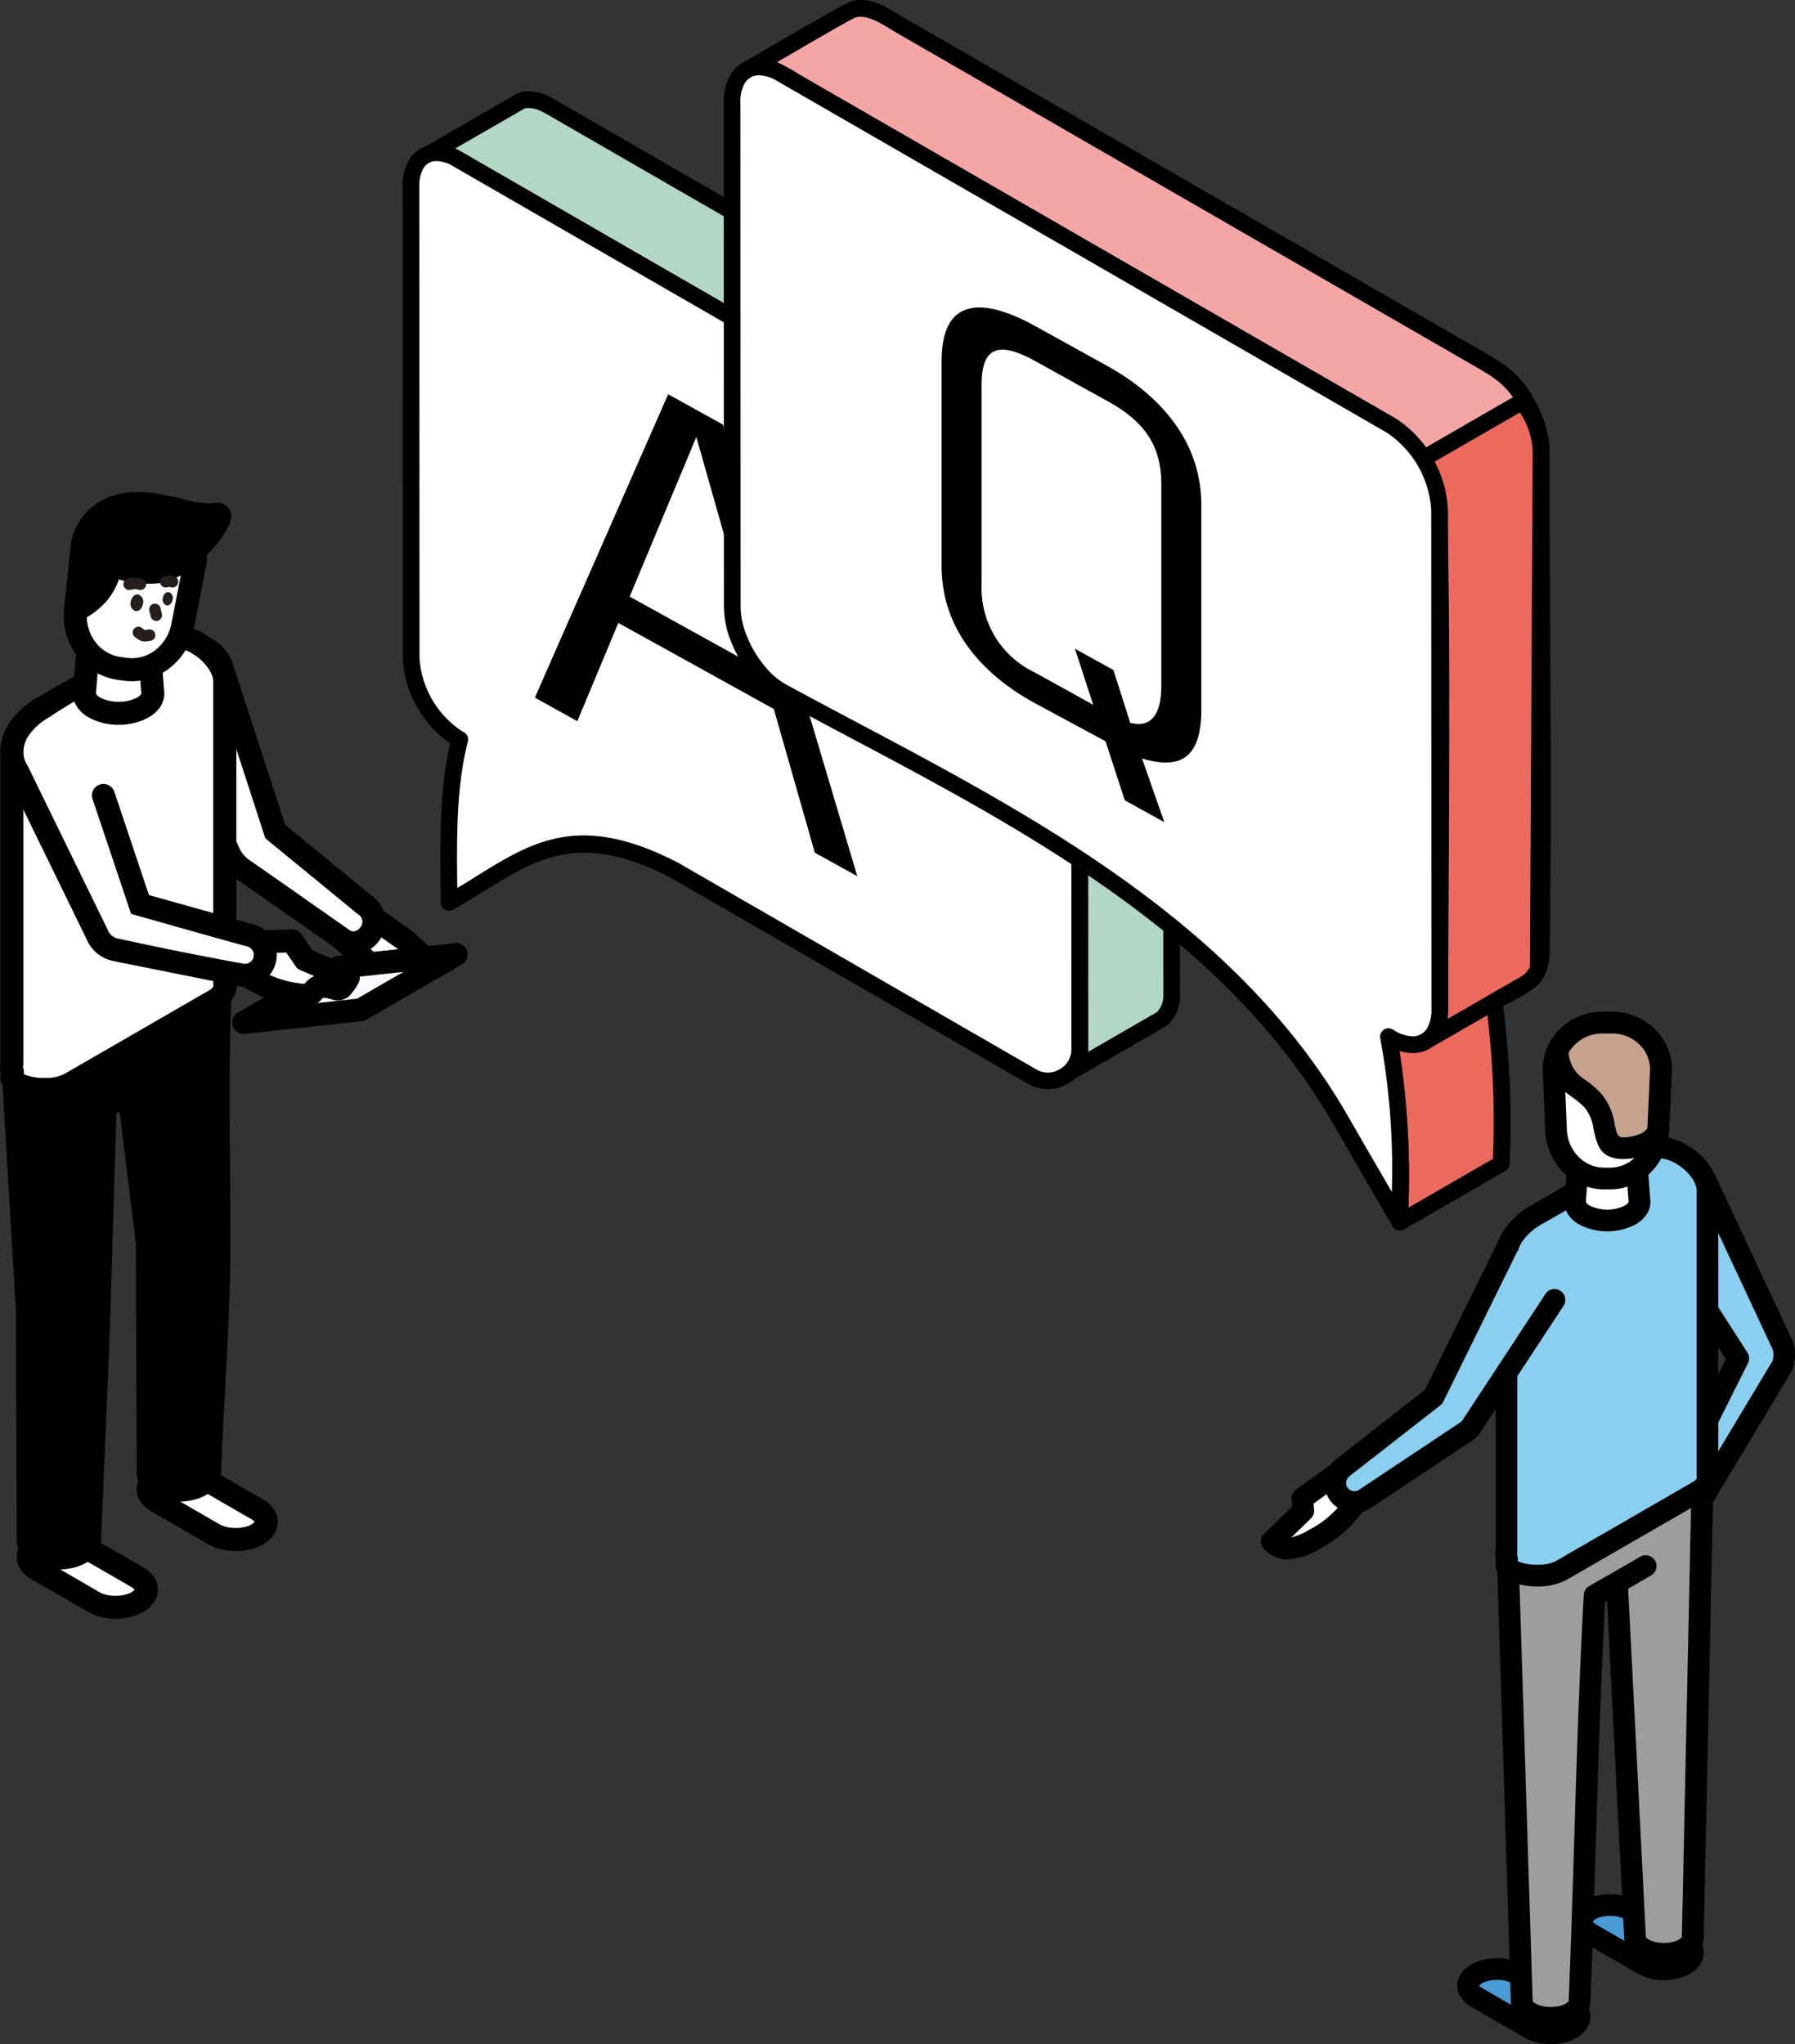 <svg id="img_06" xmlns="http://www.w3.org/2000/svg" xmlns:xlink="http://www.w3.org/1999/xlink" width="156.368" height="178.089" viewBox="0 0 156.368 178.089">
  <rect x="0" y="0" width="156.368" height="178.089" fill="#333333" stroke="none"/>
  <defs>
    <clipPath id="clip-path">
      <rect id="長方形_80002" data-name="長方形 80002" width="156.368" height="178.089" fill="none"/>
    </clipPath>
  </defs>
  <g id="グループ_8957" data-name="グループ 8957" clip-path="url(#clip-path)">
    <path id="パス_21075" data-name="パス 21075" d="M94.049,50.8a8.3,8.3,0,0,0-.489-3.517A8.886,8.886,0,0,0,90.012,42.8L41.4,14.757a23.964,23.964,0,0,0-2.181-1.2,2.781,2.781,0,0,0-1.8-.163l8.005-4.622a2.672,2.672,0,0,1,1.4.029,4.529,4.529,0,0,1,1.007.433L96.45,37.269a25.329,25.329,0,0,1,2.181,1.314,9.044,9.044,0,0,1,3.423,6.579l.015,41.588a2.715,2.715,0,0,1-.8,1.962l-.066.062L93.2,93.4a2.7,2.7,0,0,0,.865-2.024Z" fill="#b2d7c7" fill-rule="evenodd"/>
    <path id="パス_21076" data-name="パス 21076" d="M93.319,50.8v-.18h0a7.366,7.366,0,0,0-.446-3.083l-.013-.035A9.01,9.01,0,0,0,91.51,45.1a6.908,6.908,0,0,0-1.869-1.676l-.036-.022L41.039,15.386v0l-.371-.218a17.883,17.883,0,0,0-1.713-.943,2.58,2.58,0,0,0-.692-.181,1.93,1.93,0,0,0-.664.051.727.727,0,0,1-.526-1.342L45.066,8.14a.773.773,0,0,1,.121-.056,2.377,2.377,0,0,1,.873-.122,4.082,4.082,0,0,1,.969.137,4.461,4.461,0,0,1,.614.22c.2.087.381.18.555.278.019.01.037.022.055.033L96.812,36.642l.424.238A18.657,18.657,0,0,1,99.07,38a9.662,9.662,0,0,1,2.649,3.219,8.914,8.914,0,0,1,1.059,3.936q0,20.8.017,41.6a3.643,3.643,0,0,1-.258,1.349,3.376,3.376,0,0,1-.756,1.125l-.073.071a.775.775,0,0,1-.139.106l-8.007,4.622a.727.727,0,0,1-.853-1.167,2.046,2.046,0,0,0,.468-.665,2.12,2.12,0,0,0,.16-.824L93.322,50.8Zm1.454-.18h0v.18h0l.016,40.573c0,.091,0,.182-.011.27l5.987-3.456a1.94,1.94,0,0,0,.424-.634,2.216,2.216,0,0,0,.155-.807l-.016-41.579a7.488,7.488,0,0,0-.9-3.277,8.178,8.178,0,0,0-2.236-2.729,17.589,17.589,0,0,0-1.668-1.014l-.435-.25L47.528,9.886l-.041-.02c-.149-.083-.291-.157-.426-.217a3.281,3.281,0,0,0-.419-.151,2.609,2.609,0,0,0-.611-.085,1.235,1.235,0,0,0-.3.02l-6.087,3.513c.511.232,1.243.664,1.759.971l.361.213h0L90.328,42.142l.053.029A8.367,8.367,0,0,1,92.649,44.2,10.558,10.558,0,0,1,94.227,47l.014.037a8.471,8.471,0,0,1,.532,3.589" fill-rule="evenodd"/>
    <path id="パス_21077" data-name="パス 21077" d="M58.747,75.818c-9.686-5.023-13.462-.658-19.623,2.8-.055-5.1-.185-9.84.927-14.2l-.2-.111a8.95,8.95,0,0,1-4.035-6.99c0-10-.012-31.128-.015-41.13,0-2.566,1.81-3.616,4.031-2.333L90.012,42.8a8.939,8.939,0,0,1,4.037,6.989V50.8l.015,40.57a2.782,2.782,0,0,1-4.173,2.41Z" fill="#fff" fill-rule="evenodd"/>
    <path id="パス_21078" data-name="パス 21078" d="M58.414,76.463C50.593,72.406,46.788,74.77,42.228,77.6c-.879.547-1.784,1.109-2.748,1.649a.727.727,0,0,1-1.082-.677l-.009-.845c-.056-4.61-.107-8.928.829-12.962a9.2,9.2,0,0,1-2.841-3.108,9.011,9.011,0,0,1-1.283-4.341l-.015-41.129a4.365,4.365,0,0,1,.519-2.194,2.729,2.729,0,0,1,2.444-1.413,4.359,4.359,0,0,1,2.156.643L90.373,42.168a9.649,9.649,0,0,1,4.4,7.617h0V50.8h0l.016,40.57a3.444,3.444,0,0,1-1.752,3.038h0a3.451,3.451,0,0,1-3.508,0Zm-16.955-.1c4.943-3.07,9.068-5.632,17.62-1.2h0l.029.017L90.252,93.153a1.986,1.986,0,0,0,2.057,0v0l0,0a1.99,1.99,0,0,0,1.025-1.781L93.323,50.8h0V49.785h0a8.235,8.235,0,0,0-3.671-6.359L39.475,14.482a2.928,2.928,0,0,0-1.433-.45,1.3,1.3,0,0,0-1.186.685,2.949,2.949,0,0,0-.326,1.471l.015,41.129a8.249,8.249,0,0,0,3.673,6.361l.139.081a.727.727,0,0,1,.4.839c-1,3.919-.976,8.193-.923,12.765.556-.332,1.1-.667,1.624-1" fill-rule="evenodd"/>
    <path id="パス_21079" data-name="パス 21079" d="M29.673,81.712l1.777-2.5,3.824,2.668,1.72,1.582-4.751.512Z" fill="#fff" fill-rule="evenodd"/>
    <path id="パス_21080" data-name="パス 21080" d="M31.012,81.555l.681-.957,2.941,2.054.056.052-2.114.228Zm-.376-2.923-1.743,2.451a1,1,0,0,0,.119,1.382l2.569,2.261h0a1,1,0,0,0,.768.244l4.733-.51a1,1,0,0,0,.589-1.734l-1.72-1.582v0a1.064,1.064,0,0,0-.1-.083l-3.781-2.641L32.03,78.4a1,1,0,0,0-1.394.236" fill-rule="evenodd"/>
    <path id="パス_21081" data-name="パス 21081" d="M13.688,130.807a1.148,1.148,0,0,1,0-2.176,4.161,4.161,0,0,1,3.772,0l4.957,2.861a1.149,1.149,0,0,1,0,2.177,4.161,4.161,0,0,1-3.772,0Z" fill="#fff" fill-rule="evenodd"/>
    <path id="パス_21082" data-name="パス 21082" d="M14.186,129.941a.813.813,0,0,1-.261-.216l-.007-.009,0-.005h0a.84.84,0,0,1,.261-.216h0a2.309,2.309,0,0,1,.594-.229,3.723,3.723,0,0,1,1.582,0,2.267,2.267,0,0,1,.592.229l.057.03,4.905,2.831a.84.84,0,0,1,.261.218l.007.008,0,.006h0a.862.862,0,0,1-.265.216l-.04.025a2.329,2.329,0,0,1-.553.2,3.64,3.64,0,0,1-1.582,0,2.241,2.241,0,0,1-.6-.227Zm-1.891.952a2.838,2.838,0,0,0,.9.781l4.956,2.862a4.264,4.264,0,0,0,1.13.439,5.343,5.343,0,0,0,2.506,0,4.262,4.262,0,0,0,1.067-.4l.068-.035a2.832,2.832,0,0,0,.891-.781l0,0a2.007,2.007,0,0,0,.394-1.173,1.973,1.973,0,0,0-.334-1.083.862.862,0,0,0-.058-.09,2.833,2.833,0,0,0-.9-.781l-4.9-2.83-.051-.031a4.221,4.221,0,0,0-1.134-.44,5.347,5.347,0,0,0-2.507,0,4.234,4.234,0,0,0-1.134.44h0a2.81,2.81,0,0,0-.893.78h0a1.937,1.937,0,0,0-.061,2.257c.018.03.038.059.058.089" fill-rule="evenodd"/>
    <path id="パス_21083" data-name="パス 21083" d="M3.235,136.713a1.15,1.15,0,0,1,0-2.178,3.862,3.862,0,0,1,1.886-.45,3.865,3.865,0,0,1,1.886.45l4.957,2.863a1.149,1.149,0,0,1,0,2.177,3.863,3.863,0,0,1-1.886.452,3.853,3.853,0,0,1-1.885-.452Z" fill="#fff" fill-rule="evenodd"/>
    <path id="パス_21084" data-name="パス 21084" d="M3.733,135.847a.813.813,0,0,1-.261-.216l-.007-.01,0,0h0a.84.84,0,0,1,.261-.216h0a2.323,2.323,0,0,1,.594-.229,3.723,3.723,0,0,1,1.582,0,2.3,2.3,0,0,1,.593.229l.057.03,4.9,2.831a.818.818,0,0,1,.261.217l.007.009-.005.006,0,0a.836.836,0,0,1-.265.218l-.04.025a2.348,2.348,0,0,1-.554.2,3.718,3.718,0,0,1-1.581,0,2.234,2.234,0,0,1-.6-.227Zm-1.891.952a2.824,2.824,0,0,0,.9.78l4.956,2.863a4.326,4.326,0,0,0,1.131.439,5.343,5.343,0,0,0,2.506,0,4.284,4.284,0,0,0,1.066-.4l.068-.035a2.8,2.8,0,0,0,.891-.782l0,0a1.93,1.93,0,0,0,.061-2.255.859.859,0,0,0-.058-.09,2.808,2.808,0,0,0-.895-.781l-4.9-2.83-.053-.031a4.221,4.221,0,0,0-1.134-.44,5.339,5.339,0,0,0-2.505,0,4.234,4.234,0,0,0-1.136.44h0a2.822,2.822,0,0,0-.893.78h0a1.934,1.934,0,0,0-.061,2.255c.018.032.038.061.058.091" fill-rule="evenodd"/>
    <path id="パス_21085" data-name="パス 21085" d="M16.72,83.941a3.751,3.751,0,0,1,2.4,3.5c0,.106,0,.211-.013.316L19.059,108.4c0,6.407-.552,13.415-.819,19.881a1.323,1.323,0,0,1-.78,1.088,4.161,4.161,0,0,1-3.772,0,1.324,1.324,0,0,1-.781-1.088c-.018-6.646-.062-13.3-.062-19.94L11.211,95.214,9.143,96.383,8.606,114.31c-.234,6.623-.545,13.257-.819,19.88a1.323,1.323,0,0,1-.781,1.089,3.858,3.858,0,0,1-1.885.45,3.859,3.859,0,0,1-1.886-.45,1.323,1.323,0,0,1-.781-1.089c-.018-6.646-.063-13.3-.063-19.942L1.175,93.658c-.01-.1-.014-.207-.014-.313,0-2.233,1.385-2.955,3.021-3.88l5.325-3.011,3.786-2.141a3.907,3.907,0,0,1,3.427-.372" fill-rule="evenodd"/>
    <path id="パス_21086" data-name="パス 21086" d="M16.361,84.874a2.752,2.752,0,0,1,1.752,2.566v.117l-.009.116a1.1,1.1,0,0,0,0,.162L18.061,108.4h0c0,4.313-.247,8.835-.488,13.285-.118,2.195-.237,4.373-.328,6.556v.04h0c0,.006,0,0-.01.006v0l0,0a.859.859,0,0,1-.265.217l-.04.025a2.329,2.329,0,0,1-.553.2,3.718,3.718,0,0,1-1.581,0,2.262,2.262,0,0,1-.6-.228.826.826,0,0,1-.261-.217l-.019-.025q-.01-3.71-.028-7.392c-.015-3.7-.03-7.4-.03-12.529a1.018,1.018,0,0,0-.012-.157L12.207,95.094a1,1,0,0,0-1.57-.7l-1.983,1.12a1,1,0,0,0-.508.841h0l-.538,17.921c-.155,4.378-.347,8.825-.538,13.269-.092,2.159-.186,4.318-.28,6.606v.04h0c0,.005,0,0-.011.005v0l0,0a.825.825,0,0,1-.265.218l-.04.024a2.375,2.375,0,0,1-.553.2,3.723,3.723,0,0,1-1.582,0,2.261,2.261,0,0,1-.6-.228.81.81,0,0,1-.262-.218l-.018-.024q-.01-3.715-.028-7.4c-.016-3.7-.031-7.4-.031-12.519a1.117,1.117,0,0,0-.008-.129L2.173,93.576h0l-.01-.113v-.117c0-1.594,1.081-2.205,2.38-2.938l.13-.074h0l9.1-5.145a3.825,3.825,0,0,1,1.36-.471,2.532,2.532,0,0,1,1.226.155m2.929-.114a4.78,4.78,0,0,0-2.208-1.751,4.474,4.474,0,0,0-2.181-.28,5.808,5.808,0,0,0-2.09.707v0c-3.054,1.68-6.088,3.441-9.124,5.159v0l-.125.071c-1.859,1.048-3.4,1.922-3.4,4.676l.016.395,0,0,1.212,20.51c0,3.229.019,7.878.039,12.528.011,2.475.02,4.952.027,7.414h0a1.983,1.983,0,0,0,.333,1.084c.018.031.038.061.058.09a2.838,2.838,0,0,0,.9.781,4.3,4.3,0,0,0,1.131.44,5.414,5.414,0,0,0,2.506,0,4.225,4.225,0,0,0,1.066-.406l.067-.034a2.813,2.813,0,0,0,.892-.781l0,0a1.987,1.987,0,0,0,.394-1.171h0c.087-2.1.183-4.33.278-6.559.19-4.408.381-8.818.539-13.286l.521-17.37.276-.156L11.843,108.4c0,3.217.018,7.851.038,12.477.011,2.475.021,4.948.028,7.405H11.9a1.976,1.976,0,0,0,.334,1.084q.027.046.057.09a2.85,2.85,0,0,0,.9.781,4.286,4.286,0,0,0,1.13.44,5.378,5.378,0,0,0,2.506,0,4.291,4.291,0,0,0,1.067-.4l.068-.036a2.82,2.82,0,0,0,.891-.781l0,0a2,2,0,0,0,.393-1.171h0c.085-2.076.2-4.276.325-6.494.246-4.521.5-9.119.5-13.387h0c.015-6.888-.195-14.119.06-20.964a4.731,4.731,0,0,0-.829-2.68" fill-rule="evenodd"/>
    <path id="パス_21087" data-name="パス 21087" d="M9.073,56.15a4.042,4.042,0,0,0,3.622.532A1.116,1.116,0,0,0,13,54.59a4.048,4.048,0,0,0-3.623-.531,1.116,1.116,0,0,0-.307,2.091" fill="#fff" fill-rule="evenodd"/>
    <path id="パス_21088" data-name="パス 21088" d="M8.454,56.934a4.758,4.758,0,0,0,2.221.906,4.746,4.746,0,0,0,2.389-.23,2.633,2.633,0,0,0,1.119-.8,1.89,1.89,0,0,0,.282-1.926,2.649,2.649,0,0,0-.843-1.082A4.744,4.744,0,0,0,11.4,52.9a4.774,4.774,0,0,0-2.388.229,2.666,2.666,0,0,0-1.119.8A1.891,1.891,0,0,0,7.61,55.85a2.652,2.652,0,0,0,.844,1.084m2.512-1.076a2.741,2.741,0,0,1-1.273-.492.769.769,0,0,1-.212-.226.777.777,0,0,1,.267-.152,2.734,2.734,0,0,1,1.363-.1,2.746,2.746,0,0,1,1.274.491.806.806,0,0,1,.211.225.823.823,0,0,1-.269.154,2.727,2.727,0,0,1-1.361.105" fill="#116094" fill-rule="evenodd"/>
    <path id="パス_21089" data-name="パス 21089" d="M13.154,59.739c-1.34-2.872,4.458-5.4,6.113-1.789l4.707,14.493L31.8,78.857a1.781,1.781,0,0,1-1.9,3.007L21.38,75.9a3.423,3.423,0,0,1-1.463-1.669Z" fill="#fff" fill-rule="evenodd"/>
    <path id="パス_21090" data-name="パス 21090" d="M14.059,59.316a1.177,1.177,0,0,1,.387-1.379,2.841,2.841,0,0,1,.8-.514,3.177,3.177,0,0,1,.984-.247,2.035,2.035,0,0,1,2.1,1.131l4.782,14.726,8.052,6.6a.76.76,0,0,1,.231,1.159.929.929,0,0,1-.282.251.583.583,0,0,1-.643,0c-2.873-2.01-5.74-4.031-8.619-6.03a2.5,2.5,0,0,1-1.03-1.2Zm-.977-2.844a3.072,3.072,0,0,0-.834,3.69l6.763,14.5a4.141,4.141,0,0,0,1.706,2l8.61,6.022a2.525,2.525,0,0,0,2.8.092A3.007,3.007,0,0,0,33,82a2.879,2.879,0,0,0,.508-1.081,2.753,2.753,0,0,0-1.07-2.837l-7.6-6.229L20.206,57.6l-.03-.067a3.948,3.948,0,0,0-4.111-2.357,5.155,5.155,0,0,0-1.612.412,4.812,4.812,0,0,0-1.371.883" fill-rule="evenodd"/>
    <path id="パス_21091" data-name="パス 21091" d="M18.674,87.174h0a1.466,1.466,0,0,0,.905-1.517V59.171c-.27-2.417-3.827-4.467-5.389-3.565L6.587,60,3.769,61.623c-1.189.665-2.7,2.08-2.737,3.751V92.706a1.074,1.074,0,0,0,0,.5v.115l.03-.012c.116.346-.329.653.521,1.145a5.766,5.766,0,0,0,4.484,0Z" fill="#fff" fill-rule="evenodd"/>
    <path id="パス_21092" data-name="パス 21092" d="M19.091,88.085a.992.992,0,0,0,.175-.1,2.975,2.975,0,0,0,1.021-.992,2.125,2.125,0,0,0,.3-1.4V59.17a1.007,1.007,0,0,0-.018-.184,4.21,4.21,0,0,0-.547-1.557,6.447,6.447,0,0,0-2.341-2.265,5.057,5.057,0,0,0-2.946-.757,2.674,2.674,0,0,0-1.043.332L3.279,60.749A7.487,7.487,0,0,0,.973,62.774a4.556,4.556,0,0,0-.94,2.579V92.588A2.067,2.067,0,0,0,0,92.954a1.991,1.991,0,0,0,.029.342v.023a1,1,0,0,0,.031.251c-.079.535-.089,1.1,1.025,1.747a6.291,6.291,0,0,0,2.828.593,5.471,5.471,0,0,0,2.651-.593Zm-.521-2.121a.983.983,0,0,1-.329.3,1.022,1.022,0,0,0-.149.088L5.568,93.585a3.546,3.546,0,0,1-1.655.32,4.309,4.309,0,0,1-1.833-.32l-.028.182c.009-.058.018-.116.024-.175l0-.007,0,.007a1.319,1.319,0,0,0-.039-.512c-.008-.034-.018-.067-.029-.1l0-.026,0-.016,0,0a.972.972,0,0,0,.028-.23V65.393a2.6,2.6,0,0,1,.556-1.444A5.432,5.432,0,0,1,4.258,62.5c3.148-2.089,7.114-4.108,10.433-6.024a.642.642,0,0,1,.259-.074,3.077,3.077,0,0,1,1.731.5,4.4,4.4,0,0,1,1.6,1.536,2.221,2.221,0,0,1,.29.788V85.657h0a1,1,0,0,0,.021.2.151.151,0,0,1-.029.1" fill-rule="evenodd"/>
    <path id="パス_21093" data-name="パス 21093" d="M7.749,55.342h5.177l.382,4.924a1.125,1.125,0,0,1,.011.153,1.477,1.477,0,0,1-.874,1.216,4.652,4.652,0,0,1-4.215,0,1.479,1.479,0,0,1-.874-1.216,1.1,1.1,0,0,1,.012-.152Z" fill="#fff" fill-rule="evenodd"/>
    <path id="パス_21094" data-name="パス 21094" d="M8.677,56.345H12l.308,3.995.009.078h0a.181.181,0,0,1-.038.076h0a1.069,1.069,0,0,1-.333.276,3.306,3.306,0,0,1-1.607.366,3.316,3.316,0,0,1-1.608-.365h0a1.087,1.087,0,0,1-.334-.276h0a.163.163,0,0,1-.039-.076h0l.007-.077Zm4.25-2.006H6.822l-.45,5.809a2.075,2.075,0,0,0-.018.27h0a2.117,2.117,0,0,0,.413,1.242h0a3.024,3.024,0,0,0,.96.84h0a5.307,5.307,0,0,0,2.605.642,5.312,5.312,0,0,0,2.609-.642,3.028,3.028,0,0,0,.961-.84h0a2.117,2.117,0,0,0,.413-1.242h0c0-.039,0-.09-.007-.15a.978.978,0,0,0-.012-.118l-.448-5.811Z" fill-rule="evenodd"/>
    <path id="パス_21095" data-name="パス 21095" d="M13.186,44.1l-.962-.14a4.417,4.417,0,0,0-5.071,3.771l-.566,5.428a4.55,4.55,0,0,0,3.772,5.071l.483.072a4.559,4.559,0,0,0,5.071-3.772l1.045-5.359A4.412,4.412,0,0,0,13.186,44.1" fill="#fff" fill-rule="evenodd"/>
    <path id="パス_21096" data-name="パス 21096" d="M13.332,43.106l-.963-.142c-.056-.009-.133-.017-.231-.028a5.58,5.58,0,0,0-3.864,1.051A5.184,5.184,0,0,0,6.183,47.41c-.007.049-.015.121-.025.215l-.566,5.43A5.768,5.768,0,0,0,6.684,57.1a5.34,5.34,0,0,0,3.53,2.119l.482.07a5.313,5.313,0,0,0,3.979-1.009A5.821,5.821,0,0,0,16.9,54.718l1.044-5.362c.017-.084.03-.161.04-.232a5.147,5.147,0,0,0-1.015-3.858,5.59,5.59,0,0,0-3.381-2.116c-.082-.017-.166-.032-.253-.044m-1.253,1.84.962.142c.051.007.1.016.16.028h0a3.569,3.569,0,0,1,2.161,1.357A3.151,3.151,0,0,1,16,48.835c-.009.054-.017.1-.025.145l-1.045,5.355a3.815,3.815,0,0,1-1.444,2.337,3.335,3.335,0,0,1-2.5.634l-.484-.07a3.343,3.343,0,0,1-2.212-1.327,3.778,3.778,0,0,1-.708-2.652l.564-5.429.018-.128a3.181,3.181,0,0,1,1.293-2.1,3.568,3.568,0,0,1,2.477-.675Z" fill-rule="evenodd"/>
    <path id="パス_21097" data-name="パス 21097" d="M10.379,44.067a4.316,4.316,0,0,0-3.226,3.661l-.566,5.428a5.105,5.105,0,0,0,3.046-3.9c3.632.975,4.883.95,7.369-1.353.976-.724,2.912-3.393,1.76-3.1-.926.238-2.77-.336-4.351-.659a8.494,8.494,0,0,0-4.032-.077" fill-rule="evenodd"/>
    <path id="パス_21098" data-name="パス 21098" d="M10.121,43.1a5.56,5.56,0,0,0-2.708,1.674,5.082,5.082,0,0,0-1.255,2.853l-.566,5.429a1,1,0,0,0,.893,1.1.989.989,0,0,0,.552-.1,6.992,6.992,0,0,0,2.3-1.752,5.737,5.737,0,0,0,1.018-1.827,8.938,8.938,0,0,0,3.551.322,7.084,7.084,0,0,0,3.747-2.132,10.04,10.04,0,0,0,2.129-2.589,2.93,2.93,0,0,0,.31-.806,1.133,1.133,0,0,0-.624-1.361,1.344,1.344,0,0,0-.951-.07,8.6,8.6,0,0,1-2.7-.4c-.367-.085-.735-.171-1.2-.266a14.17,14.17,0,0,0-2.157-.3,7.421,7.421,0,0,0-2.333.234m-1.2,3a3.522,3.522,0,0,1,1.719-1.062,5.521,5.521,0,0,1,1.722-.172,12.124,12.124,0,0,1,1.851.262c.3.06.723.159,1.145.259a20.8,20.8,0,0,0,2.221.433,6.776,6.776,0,0,1-1.143,1.258,1.007,1.007,0,0,0-.115.092,5.418,5.418,0,0,1-2.729,1.652,9.46,9.46,0,0,1-3.662-.523.724.724,0,0,0-.124-.03,1,1,0,0,0-1.159.814A4.081,4.081,0,0,1,7.818,51l.329-3.167A3.106,3.106,0,0,1,8.919,46.1" fill-rule="evenodd"/>
    <path id="パス_21099" data-name="パス 21099" d="M29.568,84.262l-8.34,4.815L31.4,87.98l8.34-4.814Z" fill="#f9fafe" fill-rule="evenodd"/>
    <path id="パス_21100" data-name="パス 21100" d="M29.045,83.409l-8.319,4.8a1,1,0,0,0,.612,1.861l10.171-1.1a1,1,0,0,0,.452-.164l8.28-4.78a1,1,0,0,0-.6-1.858v0l-10.176,1.1a1.009,1.009,0,0,0-.417.142m-3.212,4.165,4.052-2.339,5.258-.566-4.051,2.339Z" fill-rule="evenodd"/>
    <path id="パス_21101" data-name="パス 21101" d="M23.063,82.053l2.389-.089,1.119,1.649,3.766,1.571c-.21.374-.624,1.09-1.025.965-2.5-.783-1.459.777-3.178.534-2.4-.337-2.475-.609-5.532-2.09l.782-2.967Z" fill="#fff" fill-rule="evenodd"/>
    <path id="パス_21102" data-name="パス 21102" d="M23.179,83.049l1.757-.066.808,1.189a.982.982,0,0,0,.443.362v0l1.189.495a2.185,2.185,0,0,0-.77.6c-.046.047-.093.1-.334.062a8.9,8.9,0,0,1-3.644-1.209c-.252-.127-.531-.269-.848-.426l.32-1.214.717.183a.994.994,0,0,0,.363.024m2.237-2.086-2.236.085-1.55-.394v0a1,1,0,0,0-1.213.715l-.778,2.952a1,1,0,0,0,.529,1.171c.634.307,1.137.561,1.558.774A10.4,10.4,0,0,0,26,87.673,1.957,1.957,0,0,0,28.062,87c.07-.076.141-.151.952.105a1.5,1.5,0,0,0,1.643-.6,5.372,5.372,0,0,0,.553-.83c.018-.034.036-.07.051-.106a1,1,0,0,0-.54-1.309l-3.5-1.458-.922-1.36a1,1,0,0,0-.888-.478" fill-rule="evenodd"/>
    <path id="パス_21103" data-name="パス 21103" d="M7.516,64.837l-5.989,2.35L8.464,81.413a2.188,2.188,0,0,0,1.519,1.31c.054.012.108.024.161.033l10.77,2.163a1.772,1.772,0,1,0,.826-3.447L12.2,78.8Z" fill="#fff" fill-rule="evenodd"/>
    <path id="パス_21104" data-name="パス 21104" d="M2.23,64.561A1,1,0,0,0,.412,63.73a4.215,4.215,0,0,0-.381,1.657,4.168,4.168,0,0,0,.3,1.662,3.646,3.646,0,0,0,.159.344c.046.093.093.178.14.257l6.928,14.2a3.2,3.2,0,0,0,.849,1.159,3.155,3.155,0,0,0,1.34.685c.1.025.085.023.116.03v0L20.674,85.89a2.8,2.8,0,0,0,.552.078,2.78,2.78,0,0,0,2.36-1.152,2.773,2.773,0,0,0-1.61-4.317l-9-2.521L9.971,69.015a1,1,0,1,0-1.895.635l3.343,9.97c3.363.941,6.726,1.913,10.094,2.828a.772.772,0,0,1,.451,1.2.763.763,0,0,1-.5.311.712.712,0,0,1-.157.011h0a.712.712,0,0,1-.149-.023c-3.55-.646-7.325-1.4-10.848-2.178l-.045-.007v0c-.085-.016,0,0-.044-.006a1.188,1.188,0,0,1-.822-.71l-.028-.068L2.412,66.72l-.04-.064c-.04-.064-.074-.122-.1-.172a1.941,1.941,0,0,1-.08-.179,2.174,2.174,0,0,1,.037-1.744" fill-rule="evenodd"/>
    <path id="パス_21105" data-name="パス 21105" d="M15.077,94.111a1,1,0,0,0-1-1.732L8.646,95.517a1,1,0,0,0,.995,1.732Z" fill-rule="evenodd"/>
    <path id="パス_21106" data-name="パス 21106" d="M143.31,105.822l5.181-3.167,6.773,14a2.631,2.631,0,0,1,.118,1.89c-.149.342-.043.1-.067.14l-5.645,10.577c-.086.2.035.151-.384.549a1.53,1.53,0,0,1-2.326-1.891l4.208-9.946Z" fill="#8acff0" fill-rule="evenodd"/>
    <path id="パス_21107" data-name="パス 21107" d="M147.705,103.187a.943.943,0,0,1,1.708-.8l6.613,14.145a3.039,3.039,0,0,1,.342,1.39,3.422,3.422,0,0,1-.287,1.523q-.022.042-.048.081l-6.515,10.851a2.588,2.588,0,0,1-2.269,1.553,2.41,2.41,0,0,1-.968-.158,2.093,2.093,0,0,1-.842-.6,2.341,2.341,0,0,1-.2-2.582l.019-.04,5.083-10.146-6.474-10.085a.945.945,0,1,1,1.59-1.021l6.764,10.536h0a.944.944,0,0,1,.051.93l-5.32,10.616c-.134.313-.138.5-.071.579a.237.237,0,0,0,.087.054.541.541,0,0,0,.208.033.724.724,0,0,0,.626-.462h0a1.01,1.01,0,0,1,.058-.113l6.552-10.913a1.583,1.583,0,0,0,.069-.592,1.163,1.163,0,0,0-.1-.506c-.015-.027-.031-.057-.045-.086Z" fill-rule="evenodd"/>
    <path id="パス_21108" data-name="パス 21108" d="M138.5,168.441a1.085,1.085,0,0,1,0-2.055,3.932,3.932,0,0,1,3.56,0l4.679,2.7a1.085,1.085,0,0,1,0,2.054,3.932,3.932,0,0,1-3.56,0Z" fill="#489bd5" fill-rule="evenodd"/>
    <path id="パス_21109" data-name="パス 21109" d="M138.028,169.258a2.659,2.659,0,0,1-.846-.737.85.85,0,0,1-.053-.085,1.854,1.854,0,0,1-.316-1.023,1.881,1.881,0,0,1,.372-1.106h0a2.624,2.624,0,0,1,.844-.736h0a4.013,4.013,0,0,1,1.071-.416,5.064,5.064,0,0,1,2.365,0,4.033,4.033,0,0,1,1.07.416l.048.03,4.627,2.67a2.7,2.7,0,0,1,.846.737c.019.028.037.057.053.085a1.862,1.862,0,0,1,.316,1.022,1.882,1.882,0,0,1-.372,1.107h0a2.672,2.672,0,0,1-.842.739l-.064.033a4.075,4.075,0,0,1-1.007.381,5.1,5.1,0,0,1-2.365,0,4.021,4.021,0,0,1-1.066-.414Zm.693-1.839a.784.784,0,0,0,.245.2l4.679,2.7a2.076,2.076,0,0,0,.565.215,3.434,3.434,0,0,0,1.492,0,2.188,2.188,0,0,0,.522-.191l.038-.024a.8.8,0,0,0,.25-.2h0l0-.006-.007-.008a.785.785,0,0,0-.247-.2l-4.629-2.673-.052-.028a2.1,2.1,0,0,0-.561-.215,3.434,3.434,0,0,0-1.492,0,2.084,2.084,0,0,0-.56.215l0,0,0,0a.772.772,0,0,0-.245.205l0,0,0,.006Z" fill-rule="evenodd"/>
    <path id="パス_21110" data-name="パス 21110" d="M128.631,174.015a1.085,1.085,0,0,1,0-2.055,3.932,3.932,0,0,1,3.56,0l4.679,2.7a1.085,1.085,0,0,1,0,2.054,3.932,3.932,0,0,1-3.56,0Z" fill="#489bd5" fill-rule="evenodd"/>
    <path id="パス_21111" data-name="パス 21111" d="M128.162,174.832a2.681,2.681,0,0,1-.846-.737c-.019-.027-.037-.057-.054-.085a1.829,1.829,0,0,1,.057-2.129h0a2.676,2.676,0,0,1,.843-.736h0a4.01,4.01,0,0,1,1.07-.415,5.034,5.034,0,0,1,2.366,0,3.984,3.984,0,0,1,1.07.415l.05.03,4.626,2.67a2.673,2.673,0,0,1,.844.737.721.721,0,0,1,.055.085,1.862,1.862,0,0,1,.315,1.024,1.882,1.882,0,0,1-.373,1.105l0,0a2.667,2.667,0,0,1-.841.738l-.064.033a4.09,4.09,0,0,1-1.007.381,5.033,5.033,0,0,1-2.366,0,4.075,4.075,0,0,1-1.066-.414Zm.693-1.839a.8.8,0,0,0,.246.2l4.679,2.7a2.055,2.055,0,0,0,.563.215,3.476,3.476,0,0,0,1.492,0,2.188,2.188,0,0,0,.524-.191l.037-.024a.815.815,0,0,0,.251-.2h0l0,0,0-.01a.8.8,0,0,0-.247-.2l-4.63-2.673-.052-.028a2.092,2.092,0,0,0-.561-.215,3.434,3.434,0,0,0-1.492,0,2.131,2.131,0,0,0-.561.215v0l0,0a.777.777,0,0,0-.246.205l0,0,0,.006Z" fill-rule="evenodd"/>
    <path id="パス_21112" data-name="パス 21112" d="M146.038,126.908a3.542,3.542,0,0,1,2.261,3.3c0,.1,0,.2-.013.3l-.814,38.255a1.249,1.249,0,0,1-.737,1.027,3.93,3.93,0,0,1-3.559,0,1.252,1.252,0,0,1-.738-1.027L140.87,137.9l-1.951,1.1c-.656,11.879-.826,23.51-1.312,35.335a1.249,1.249,0,0,1-.737,1.027,3.932,3.932,0,0,1-3.56,0,1.249,1.249,0,0,1-.737-1.027l-1.208-38.256c-.009-.1-.012-.2-.012-.295,0-2.109,1.307-2.789,2.851-3.662l5.026-2.842,3.573-2.021a3.687,3.687,0,0,1,3.235-.351" fill="#9d9d9d" fill-rule="evenodd"/>
    <path id="パス_21113" data-name="パス 21113" d="M146.378,126.028a4.484,4.484,0,0,1,2.867,4.183c0,.127,0,.264-.016.391l-.813,38.159h0a1.879,1.879,0,0,1-.372,1.106l0,0a2.668,2.668,0,0,1-.842.737l-.064.034a4.036,4.036,0,0,1-1.007.381,5.064,5.064,0,0,1-2.365,0,3.968,3.968,0,0,1-1.066-.415,2.647,2.647,0,0,1-.846-.737q-.028-.042-.054-.084a1.856,1.856,0,0,1-.315-1.024v-.023l-1.487-29.27-.172.1c-.38,7.045-.594,13.95-.806,20.862-.143,4.643-.286,9.288-.476,13.907h0a1.88,1.88,0,0,1-.373,1.106l0,0a2.632,2.632,0,0,1-.842.736l-.063.035a4.065,4.065,0,0,1-1.007.381,5.068,5.068,0,0,1-2.366,0,3.976,3.976,0,0,1-1.066-.416,2.654,2.654,0,0,1-.846-.736c-.019-.028-.037-.056-.053-.084a1.866,1.866,0,0,1-.314-1.024v-.049l-1.2-38.13h0l-.017-.371c0-2.6,1.459-3.424,3.214-4.414l.119-.068h0c2.864-1.621,5.728-3.283,8.61-4.87a5.406,5.406,0,0,1,1.971-.668,4.211,4.211,0,0,1,2.058.264m.524,2.717a2.606,2.606,0,0,0-1.2-.956,2.356,2.356,0,0,0-1.156-.146,3.559,3.559,0,0,0-1.284.445l-8.588,4.854h0l-.124.07c-1.226.694-2.245,1.268-2.245,2.774v.11l.009.106h0l0,.048,1.206,38.177c0,.032.006.063.006.1l.013.018a.785.785,0,0,0,.247.206,2.156,2.156,0,0,0,.563.215,3.476,3.476,0,0,0,1.492,0,2.189,2.189,0,0,0,.524-.192l.037-.023a.785.785,0,0,0,.25-.206l0,0v0c.007-.008.011,0,.011,0h0V174.3c.194-4.7.336-9.311.478-13.921.219-7.138.439-14.27.835-21.428h0a.943.943,0,0,1,.479-.77l1.9-1.072a.943.943,0,0,1,1.459.747l1.565,30.786a.977.977,0,0,1,.007.107l.015.02a.773.773,0,0,0,.245.205,2.143,2.143,0,0,0,.565.215,3.475,3.475,0,0,0,1.492,0,2.172,2.172,0,0,0,.522-.192l.038-.023a.8.8,0,0,0,.25-.205l0,0v0c.007-.009.01,0,.01-.006h0l.813-38.2a.855.855,0,0,1,0-.134l.008-.109v-.11a2.589,2.589,0,0,0-.45-1.466" fill-rule="evenodd"/>
    <path id="パス_21114" data-name="パス 21114" d="M138.286,100.912a3.817,3.817,0,0,0,3.455,0,1.054,1.054,0,0,0,0-2,3.826,3.826,0,0,0-3.456,0,1.053,1.053,0,0,0,0,2" fill="#fff" fill-rule="evenodd"/>
    <path id="パス_21115" data-name="パス 21115" d="M138.76,100.1a2.911,2.911,0,0,0,2.508,0,.8.8,0,0,0,.23-.179.736.736,0,0,0-.23-.181l-.037-.024a2.647,2.647,0,0,0-1.218-.26,2.6,2.6,0,0,0-1.255.282v0a.754.754,0,0,0-.229.18.771.771,0,0,0,.226.18l0,0Zm1.253,2.177a4.477,4.477,0,0,1-2.2-.543h0a2.506,2.506,0,0,1-.935-.893h0v0a1.825,1.825,0,0,1-.255-.918h0a1.8,1.8,0,0,1,.213-.847c.012-.024.024-.048.038-.073a2.5,2.5,0,0,1,.934-.894v0l0,0a4.726,4.726,0,0,1,4.335-.033l.064.033a2.5,2.5,0,0,1,.934.894l0,0,0,0a1.79,1.79,0,0,1,0,1.838h0a2.492,2.492,0,0,1-.932.895,4.478,4.478,0,0,1-2.2.543" fill="#116094" fill-rule="evenodd"/>
    <path id="パス_21116" data-name="パス 21116" d="M147.881,129.959h0a1.383,1.383,0,0,0,.855-1.431v-25c-.256-2.281-3.613-4.216-5.087-3.364l-7.176,4.142-2.66,1.537c-1.122.628-2.549,1.963-2.582,3.539v25.8a1.009,1.009,0,0,0,0,.47v.109l.027-.011c.111.326-.311.617.492,1.08a5.435,5.435,0,0,0,4.232,0Z" fill="#8acff0" fill-rule="evenodd"/>
    <path id="パス_21117" data-name="パス 21117" d="M148.44,130.721a.949.949,0,0,1-.165.1l-11.823,6.825a5.154,5.154,0,0,1-2.5.56,5.944,5.944,0,0,1-2.67-.56c-1.052-.607-1.041-1.144-.967-1.649a.976.976,0,0,1-.029-.238v-.022a1.842,1.842,0,0,1-.029-.321,1.949,1.949,0,0,1,.032-.347v-25.7a4.3,4.3,0,0,1,.888-2.434,7.051,7.051,0,0,1,2.176-1.912l9.824-5.671a2.517,2.517,0,0,1,.985-.314,4.766,4.766,0,0,1,2.78.714,6.092,6.092,0,0,1,2.211,2.137,4,4,0,0,1,.515,1.469.919.919,0,0,1,.017.175v24.934a2,2,0,0,1-.28,1.324,2.817,2.817,0,0,1-.963.935m-.967-1.618a.905.905,0,0,0,.311-.287.145.145,0,0,0,.028-.1.92.92,0,0,1-.021-.193h0V103.574a2.125,2.125,0,0,0-.274-.743,4.17,4.17,0,0,0-1.514-1.45,2.928,2.928,0,0,0-1.636-.47.635.635,0,0,0-.245.07c-3.279,1.893-6.55,3.824-9.846,5.686a5.1,5.1,0,0,0-1.576,1.372,2.46,2.46,0,0,0-.526,1.363V135.18a.969.969,0,0,1-.025.217l0,0,0,.016,0,.023a.926.926,0,0,1,.027.1,1.2,1.2,0,0,1,.036.483l.005-.006-.026.17c.008-.055.016-.109.021-.164l.005-.006a4.074,4.074,0,0,0,1.73.3,3.351,3.351,0,0,0,1.562-.3l11.819-6.824a.946.946,0,0,1,.142-.084" fill-rule="evenodd"/>
    <path id="パス_21118" data-name="パス 21118" d="M137.57,99.915h4.887l.359,4.647a.876.876,0,0,1,.012.145,1.4,1.4,0,0,1-.825,1.148,4.4,4.4,0,0,1-3.98,0,1.4,1.4,0,0,1-.824-1.148.975.975,0,0,1,.011-.144Z" fill="#fff" fill-rule="evenodd"/>
    <path id="パス_21119" data-name="パス 21119" d="M137.57,98.969h5.763l.424,5.484c0,.034.007.07.011.112s.006.1.006.142h0a1.98,1.98,0,0,1-.39,1.17l0,0a2.862,2.862,0,0,1-.9.793,5.32,5.32,0,0,1-4.924,0h0a2.841,2.841,0,0,1-.9-.794v0a1.992,1.992,0,0,1-.389-1.17h0a2,2,0,0,1,.017-.255l.425-5.483Zm4.013,1.893h-3.138l-.291,3.772-.008.073h0a.165.165,0,0,0,.035.071h0a1.009,1.009,0,0,0,.315.259v0a3.492,3.492,0,0,0,3.033,0,.985.985,0,0,0,.315-.259h0a.186.186,0,0,0,.036-.071h0v0h0v0l-.009-.075Z" fill-rule="evenodd"/>
    <path id="パス_21120" data-name="パス 21120" d="M140.472,89.092h-.917a4.17,4.17,0,0,0-4.219,4.217l.217,5.148a4.3,4.3,0,0,0,4.218,4.219h.461a4.3,4.3,0,0,0,4.217-4.219l.241-5.148a4.163,4.163,0,0,0-4.218-4.217" fill="#fff" fill-rule="evenodd"/>
    <path id="パス_21121" data-name="パス 21121" d="M140.471,90.039h-1.059a3.364,3.364,0,0,0-2.217.971,3.008,3.008,0,0,0-.916,2.137v.126l.217,5.148a3.554,3.554,0,0,0,1.026,2.37,3.156,3.156,0,0,0,2.248.937h.462a3.143,3.143,0,0,0,2.24-.934,3.6,3.6,0,0,0,1.035-2.378l.239-5.147,0-.139a2.98,2.98,0,0,0-.912-2.119,3.379,3.379,0,0,0-2.206-.971Zm-.917-1.893h.917c.039,0,.121,0,.241.008a5.283,5.283,0,0,1,3.448,1.511,4.863,4.863,0,0,1,1.481,3.465c0,.033,0,.106-.009.221l-.239,5.146a5.5,5.5,0,0,1-1.582,3.636,5.024,5.024,0,0,1-3.579,1.489h-.462a5.035,5.035,0,0,1-3.586-1.492A5.458,5.458,0,0,1,134.61,98.5l-.216-5.148-.007-.2a4.887,4.887,0,0,1,1.485-3.483,5.264,5.264,0,0,1,3.466-1.511Z" fill-rule="evenodd"/>
    <path id="パス_21122" data-name="パス 21122" d="M142.894,135.617a.942.942,0,0,1,.939,1.634l-4.446,2.568a.943.943,0,0,1-.939-1.635Z" fill-rule="evenodd"/>
    <path id="パス_21123" data-name="パス 21123" d="M118.714,130.3,117,127.97l-3.569,2.573.1,1.071-2.764,2.683c.8.648,1.465,1.09,3.817-.243,1.986-1.125,1.963-1.39,4.134-3.749" fill="#fff" fill-rule="evenodd"/>
    <path id="パス_21124" data-name="パス 21124" d="M117.5,130.239l-.7-.957-2.374,1.711.049.535a.943.943,0,0,1-.282.76l-1.7,1.653a5.986,5.986,0,0,0,1.629-.709,8.377,8.377,0,0,0,2.781-2.326c.173-.194.365-.41.6-.667m.267-2.829,1.7,2.314a.944.944,0,0,1-.05,1.22c-.415.45-.789.869-1.1,1.22a9.784,9.784,0,0,1-3.261,2.71,5.761,5.761,0,0,1-3,.987,2.911,2.911,0,0,1-1.857-.813.9.9,0,0,1-.1-.093.944.944,0,0,1,.018-1.334l2.443-2.373-.057-.62a.943.943,0,0,1,.389-.851l3.528-2.543.035-.027a.944.944,0,0,1,1.319.2" fill-rule="evenodd"/>
    <path id="パス_21125" data-name="パス 21125" d="M135.417,113.244l-7.1,10.808a2.076,2.076,0,0,1-.725.747l-8.622,5.744a1.673,1.673,0,1,1-1.958-2.714l7.866-6.137,5.672-11.519,1.194-1.764Z" fill="#8acff0" fill-rule="evenodd"/>
    <path id="パス_21126" data-name="パス 21126" d="M135.452,113.266l-7.1,10.806a2.117,2.117,0,0,1-.32.427,2.165,2.165,0,0,1-.416.333L119,130.575a1.606,1.606,0,0,1-.3.173,1.692,1.692,0,0,1-.326.111l-.006,0a1.715,1.715,0,0,1-2.05-1.286v0a1.713,1.713,0,0,1,.674-1.775l7.858-6.131c2.211-4.49,4.091-9.175,6.9-13.327q1.86,2.453,3.721,4.9Zm-7.165,10.763,7.081-10.784-3.618-4.768-1.16,1.715-5.675,11.525c-2.622,2.052-5.257,4.089-7.875,6.146a1.651,1.651,0,0,0-.579.752,1.632,1.632,0,0,0-.062.942l0,0a1.632,1.632,0,0,0,1.955,1.218l0,0a1.648,1.648,0,0,0,.306-.1,1.558,1.558,0,0,0,.283-.164c2.111-1.624,6.309-4.4,8.626-5.746a2.051,2.051,0,0,0,.71-.732Z" fill="#8acff0" fill-rule="evenodd"/>
    <path id="パス_21127" data-name="パス 21127" d="M134.631,112.726a.942.942,0,0,1,1.575,1.034l-7.069,10.765a2.984,2.984,0,0,1-1.022,1.062l-8.65,5.762a2.621,2.621,0,0,1-.389.22v0a2.507,2.507,0,0,1-.5.167h0a2.614,2.614,0,0,1-3.132-1.963v-.006a2.606,2.606,0,0,1,.1-1.5,2.642,2.642,0,0,1,.927-1.207l7.663-5.979,6.392-12.981a.944.944,0,1,1,1.693.835l-6.486,13.173a.938.938,0,0,1-.266.325l-7.836,6.115c-.019.017-.041.033-.063.05a.729.729,0,0,0-.292.714c.008.027.013.056.019.085a.716.716,0,0,0,.311.407.728.728,0,0,0,.508.1c.027-.007.054-.014.082-.019a.856.856,0,0,0,.1-.039l0,0a.713.713,0,0,0,.091-.05c.022-.016.044-.033.067-.048l8.653-5.763a1.1,1.1,0,0,0,.226-.18,1.129,1.129,0,0,0,.169-.226h0l.031-.054Z" fill-rule="evenodd"/>
    <path id="パス_21128" data-name="パス 21128" d="M140.472,89.092h-.917a4.285,4.285,0,0,0-3.884,2.481c.429,3.035,1.64,2.756,3.069,4.279,1.507,1.607.538,4.034,2.488,4.176.758.055,2.421-.255,2.984-1.108l.217-.183c.009-.092.016-.186.02-.28l.241-5.148a4.163,4.163,0,0,0-4.218-4.217" fill="#c6a18e" fill-rule="evenodd"/>
    <path id="パス_21129" data-name="パス 21129" d="M140.471,90.039h-.917a3.359,3.359,0,0,0-1.806.527,3.278,3.278,0,0,0-1.1,1.157,2.982,2.982,0,0,0,1.436,2.347h0a8.574,8.574,0,0,1,1.338,1.135,5.316,5.316,0,0,1,1.243,2.77c.129.593.234,1.082.623,1.109a3.769,3.769,0,0,0,1.423-.242l.068-.022a1.419,1.419,0,0,0,.639-.417,1.025,1.025,0,0,1,.088-.115l.234-5.019,0-.139a2.98,2.98,0,0,0-.912-2.119,3.379,3.379,0,0,0-2.206-.971Zm-.917-1.893h.917c.039,0,.121,0,.241.008a5.283,5.283,0,0,1,3.448,1.511,4.863,4.863,0,0,1,1.481,3.465c0,.033,0,.106-.009.221l-.249,5.317-.017.17a.936.936,0,0,1-.329.621l-.134.113a3.308,3.308,0,0,1-1.445,1.008.675.675,0,0,1-.082.036,5.839,5.839,0,0,1-2.214.354c-1.806-.131-2.047-1.248-2.34-2.6a3.807,3.807,0,0,0-.771-1.87,7.1,7.1,0,0,0-1.07-.9h0c-1.061-.766-1.89-1.368-2.247-3.9a.945.945,0,0,1,.075-.514,5.129,5.129,0,0,1,1.926-2.212,5.231,5.231,0,0,1,2.818-.831" fill-rule="evenodd"/>
    <path id="パス_21130" data-name="パス 21130" d="M46.594,60.779l11.613-26.43,4.774,2.644,11.7,39.341-3.7-2.048L67.411,61.769l-13.547-7.5-3.572,8.56Zm8.258-8.805,11.571,6.408L60.659,38.071Z"/>
    <path id="パス_21131" data-name="パス 21131" d="M125.408,44.441a9.438,9.438,0,0,0-4.271-7.4L69.7,7.374c-1.415-.817-2.919-2.01-4.527-1.328C66.308,5.39,73.8.975,74.333.821c1.464-.42,3,.748,4.21,1.446l49.779,28.714c2.254,1.3,3.482,1.93,4.819,4.4a8.611,8.611,0,0,1,1.111,3.954l.017,43.528a3.182,3.182,0,0,1-1.109,2.67l-3,1.731a81.33,81.33,0,0,1,.631,14.108l-8.845,5.106c.065-5.965.153-10.2-.991-16.161l4.472-2.582Z" fill="#f3a6a4" fill-rule="evenodd"/>
    <path id="パス_21132" data-name="パス 21132" d="M124.681,44.445a8.715,8.715,0,0,0-3.915-6.775l-.037-.023L69.338,8c-.259-.148-.444-.261-.632-.376-1.078-.657-2.216-1.35-3.249-.912a.726.726,0,0,1-.609-1.318l1.19-.7c2.511-1.467,7.578-4.43,8.1-4.579,1.548-.445,2.992.437,4.224,1.189.214.129.42.256.547.329l50.066,28.88c2.189,1.259,3.434,1.975,4.809,4.517a10.392,10.392,0,0,1,.88,2.145,8.131,8.131,0,0,1,.317,2.147c0,14.469.226,29.091.018,43.539a5.209,5.209,0,0,1-.354,1.911,2.948,2.948,0,0,1-1.08,1.36.537.537,0,0,1-.081.045l-2.529,1.461a80.907,80.907,0,0,1,.57,13.14l-.005.594a.728.728,0,0,1-.385.634l-8.825,5.1a.723.723,0,0,1-.989-.267.715.715,0,0,1-.1-.368l.006-.6c.062-5.61.107-9.723-.988-15.421a.727.727,0,0,1,.4-.791l4.063-2.346Zm.1-4.58a9.6,9.6,0,0,1,1.349,4.568l.016,43.3a.724.724,0,0,1-.365.628l-4.024,2.324a69.205,69.205,0,0,1,.923,14.527l7.384-4.264v-.178a77.41,77.41,0,0,0-.628-13.394.728.728,0,0,1,.356-.743l2.96-1.71a1.512,1.512,0,0,0,.54-.705,3.7,3.7,0,0,0,.245-1.363l-.016-43.517a6.826,6.826,0,0,0-.266-1.767,9.147,9.147,0,0,0-.76-1.848c-1.181-2.182-2.3-2.823-4.253-3.949L78.181,2.9c-.236-.137-.407-.241-.58-.347-.98-.6-2.129-1.3-3.07-1.029-.314.09-4.259,2.387-6.856,3.9a12.563,12.563,0,0,1,1.789.961c.226.138.45.274.6.359l51.394,29.647.053.027a9.585,9.585,0,0,1,3.279,3.447" fill-rule="evenodd"/>
    <path id="パス_21133" data-name="パス 21133" d="M120.953,90.316h0l3.047.5,7.659-4.418-1.5.865.021.133a86.728,86.728,0,0,1,.61,13.975l-8.845,5.106a79.226,79.226,0,0,0-.885-15.606Z" fill="#fff" fill-rule="evenodd"/>
    <path id="パス_21134" data-name="パス 21134" d="M121.1,89.605l2.76.453,5.9-3.406.03-.018,1.5-.866h0a.725.725,0,0,1,.725,1.256h0l-1.073.621a61.865,61.865,0,0,1,.541,6.709c.072,2.307.049,4.622.024,7.022a.728.728,0,0,1-.385.634l-8.825,5.1a.723.723,0,0,1-.989-.267.715.715,0,0,1-.1-.368c.028-2.694.05-5.238-.058-7.784a55.788,55.788,0,0,0-.815-7.68h0l-.108-.555a.727.727,0,0,1,.579-.85.676.676,0,0,1,.287,0m2.781,1.928-2.031-.333a57.634,57.634,0,0,1,.759,7.431c.091,2.157.09,4.324.071,6.582l7.384-4.264c.023-2.233.04-4.395-.026-6.554-.061-1.968-.193-3.936-.454-5.966L124.4,91.423a.719.719,0,0,1-.514.11" fill="#116094" fill-rule="evenodd"/>
    <path id="パス_21135" data-name="パス 21135" d="M123.986,39.952l8.845-5.107,1.421,4.489L134.01,84.4c-.518,1.329-2.035,1.812-3.852,2.86a81.168,81.168,0,0,1,.631,14.108l-8.845,5.106c.062-5.989.156-10.171-.991-16.161l4.473-2.582c0-5.787.372-42.715-.279-45.137Z" fill="#ec695e" fill-rule="evenodd"/>
    <path id="パス_21136" data-name="パス 21136" d="M123.657,39.305l8.813-5.088a.725.725,0,0,1,.99.268.758.758,0,0,1,.063.143h0l1.42,4.487a.709.709,0,0,1,.032.283l-.241,45.008a.727.727,0,0,1-.05.259c-.5,1.28-1.6,1.857-2.994,2.592-.243.129-.495.259-.74.394a80.163,80.163,0,0,1,.57,13.026l-.008.7a.723.723,0,0,1-.383.635l-8.825,5.1a.726.726,0,0,1-.989-.268.712.712,0,0,1-.1-.368l.007-.676c.06-5.588.1-9.645-.989-15.343a.727.727,0,0,1,.4-.79l4.064-2.347c0-1.2.015-3.24.03-5.81.072-12.252.217-36.57-.277-38.683l-1.134-2.579a.727.727,0,0,1,.338-.938m8.752-3.378-7.5,4.328.883,2.012a.736.736,0,0,1,.056.142c.549,2.049.4,26.712.33,39.1-.017,2.9-.03,5.126-.03,6.224a.725.725,0,0,1-.364.629l-4.026,2.324a69.163,69.163,0,0,1,.924,14.525l7.384-4.262,0-.284a76.743,76.743,0,0,0-.629-13.292.726.726,0,0,1,.355-.739c.461-.266.852-.471,1.217-.663,1.077-.566,1.933-1.016,2.271-1.722l.24-44.8a6.553,6.553,0,0,0-1.116-3.525" fill-rule="evenodd"/>
    <path id="パス_21137" data-name="パス 21137" d="M63.789,52.836c0-10.727-.014-33.226-.018-43.951,0-2.717,1.919-3.824,4.269-2.468l53.1,30.627a9.462,9.462,0,0,1,4.271,7.4l.017,43.526c0,2.713-1.914,3.824-4.267,2.467l-.2-.118c1.176,5.956,1.047,10.824.991,16.161-1.712-2.933-3.419-5.856-5.108-8.805C106.07,78.867,84.916,69.413,68.18,60.3a8.287,8.287,0,0,1-3.1-3.181,8.47,8.47,0,0,1-1.293-4.28" fill="#fff" fill-rule="evenodd"/>
    <path id="パス_21138" data-name="パス 21138" d="M63.063,52.836l-.017-43.95a4.569,4.569,0,0,1,.545-2.3,2.846,2.846,0,0,1,2.551-1.476,4.565,4.565,0,0,1,2.259.677l53.1,30.628a10.172,10.172,0,0,1,4.636,8.023l.016,43.528a4.563,4.563,0,0,1-.544,2.3,2.856,2.856,0,0,1-2.55,1.475,3.921,3.921,0,0,1-1.137-.179,74.226,74.226,0,0,1,.761,14.016l-.01.906a.726.726,0,0,1-1.352.361h0c-.693-1.186-1.438-2.463-2.564-4.4-.9-1.555-1.765-3.044-2.548-4.411-9.381-16.387-26.828-25.642-42.226-33.81-2.055-1.09-4.071-2.159-6.146-3.29a7.775,7.775,0,0,1-1.849-1.419,11.412,11.412,0,0,1-2.566-4.356,7.975,7.975,0,0,1-.354-2.322M64.5,8.886l.016,43.95a6.591,6.591,0,0,0,.3,1.9A9.844,9.844,0,0,0,67.025,58.5a6.321,6.321,0,0,0,1.5,1.157c1.908,1.039,4,2.149,6.128,3.278C90.23,71.2,107.879,80.56,117.467,97.311c.906,1.58,1.743,3.028,2.543,4.4l1.236,2.122a62.836,62.836,0,0,0-1.009-13.382h0a.725.725,0,0,1,1.073-.768l.206.118a3.154,3.154,0,0,0,1.537.483,1.494,1.494,0,0,0,.752-.19,1.463,1.463,0,0,0,.54-.557,3.141,3.141,0,0,0,.352-1.574l-.018-43.528a8.744,8.744,0,0,0-3.907-6.766L67.678,7.044a3.153,3.153,0,0,0-1.536-.481,1.418,1.418,0,0,0-1.295.747,3.172,3.172,0,0,0-.35,1.576" fill-rule="evenodd"/>
    <path id="パス_21139" data-name="パス 21139" d="M124.7,91.251A.724.724,0,1,1,123.975,90l8.561-4.943a.725.725,0,0,1,.722,1.257Z" fill-rule="evenodd"/>
    <path id="パス_21140" data-name="パス 21140" d="M104.65,43.991V61.839c0,4.129-1.762,5.262-5.163,4.24l1.937,5.545-3.439-1.9-1.678-5.146-6.153-3.32c-3.7-2.006-8.129-5.79-8.129-11.944V31.462c0-6.2,4.431-5.118,8.129-3.07l6.325,3.5c3.7,2.049,8.171,5.9,8.171,12.1m-8.087-9-6.409-3.549c-3.31-1.833-4.644-1.066-4.644,2.075V51.068a8.093,8.093,0,0,0,4.644,7.52L95.232,61.4l-1.593-4.885,3.355,1.858,1.464,4.6c1.761.461,2.707-.651,2.707-3.232V42.191c0-3.184-1.289-5.361-4.6-7.2"/>
    <path id="パス_21141" data-name="パス 21141" d="M14.183,52.1c.049-.321.281-.551.517-.515a.529.529,0,0,1,.337.647c-.049.32-.28.551-.516.514a.528.528,0,0,1-.338-.646" fill="#251e1c" fill-rule="evenodd"/>
    <path id="パス_21142" data-name="パス 21142" d="M11.388,52.431c.062-.4.351-.69.647-.644a.66.66,0,0,1,.422.809c-.061.4-.351.69-.646.644a.66.66,0,0,1-.423-.809" fill="#251e1c" fill-rule="evenodd"/>
    <line id="線_530" data-name="線 530" x2="0.121" y2="0.507" transform="translate(13.495 53.091)" fill="none" stroke="#251e1c" stroke-linecap="round" stroke-linejoin="round" stroke-width="1"/>
    <path id="パス_21143" data-name="パス 21143" d="M12.232,50.9l-.429-.094-.555.094" fill="none" stroke="#251e1c" stroke-linecap="round" stroke-linejoin="round" stroke-width="1"/>
    <path id="パス_21144" data-name="パス 21144" d="M15.032,50.679l-.258-.067-.338.067" fill="none" stroke="#251e1c" stroke-linecap="round" stroke-linejoin="round" stroke-width="1"/>
    <path id="パス_21145" data-name="パス 21145" d="M13.027,55.331a1.993,1.993,0,0,1-.433.057c-.213,0-.533-.287-.533-.287" fill="none" stroke="#251e1c" stroke-linecap="round" stroke-linejoin="round" stroke-width="1"/>
  </g>
</svg>

